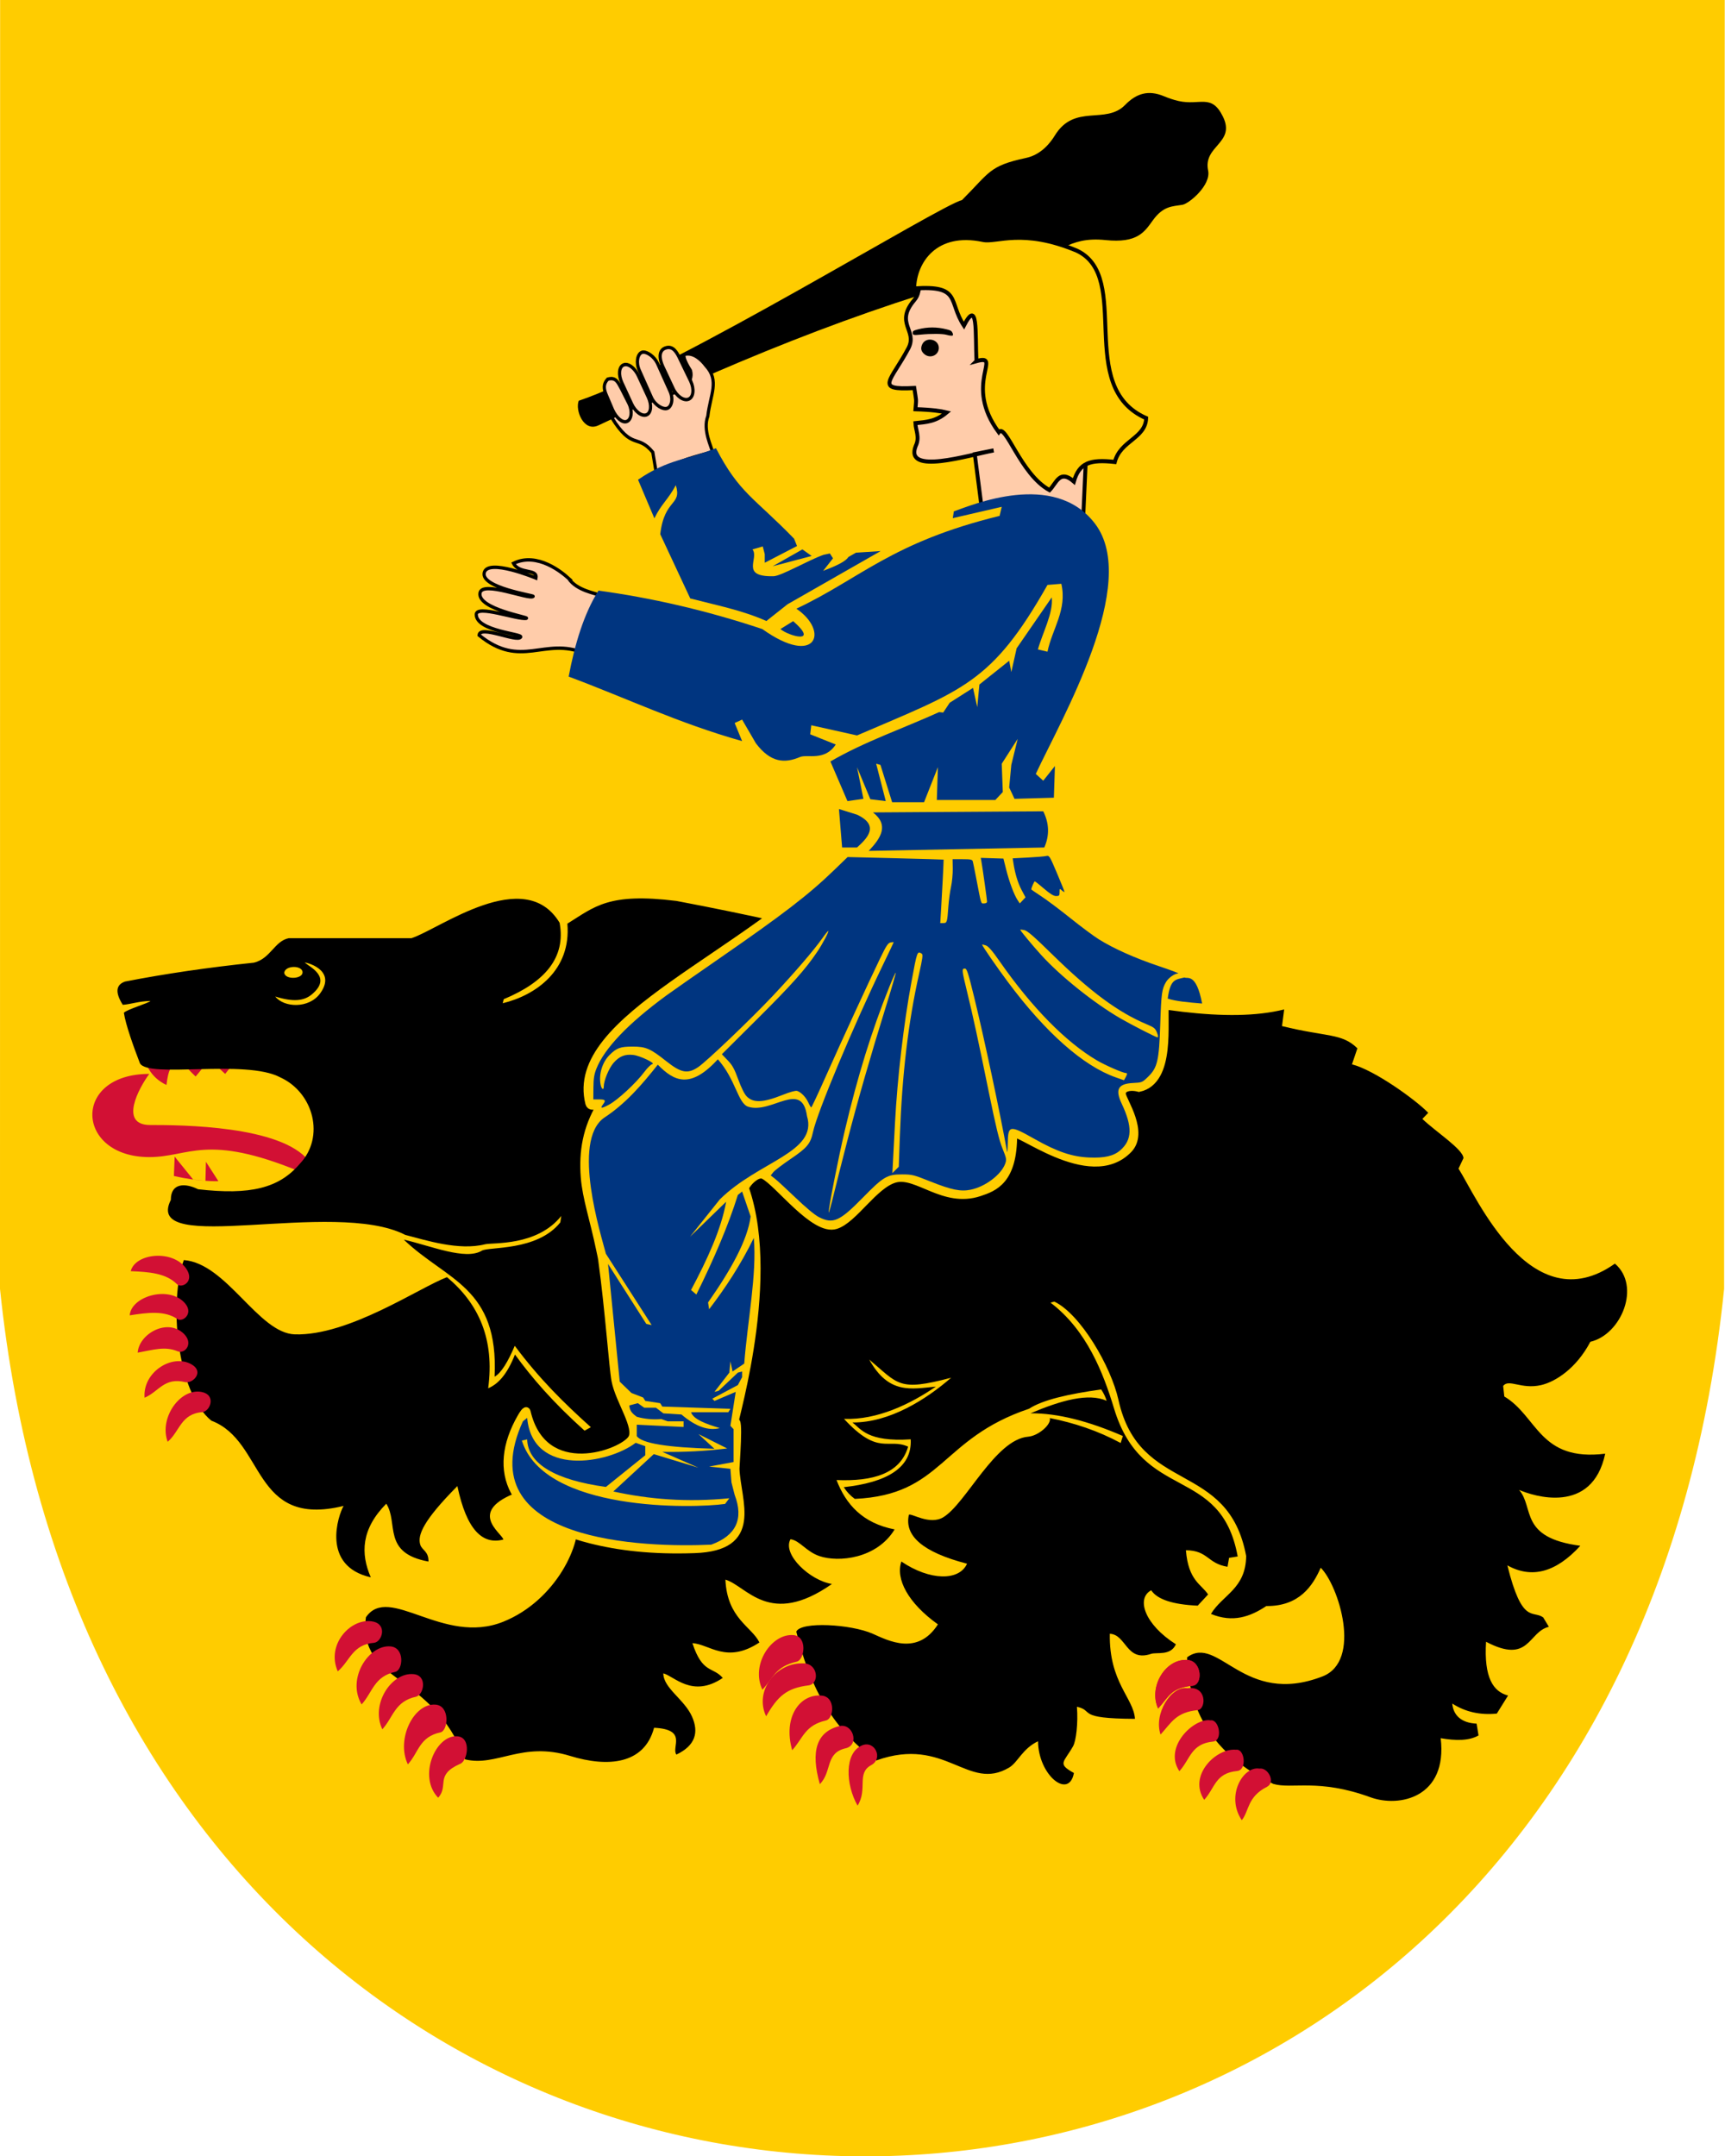<?xml version="1.0" encoding="UTF-8" standalone="no"?>
<!-- Creator: CorelDRAW -->

<svg
   xmlns:dc="http://purl.org/dc/elements/1.1/"
   xmlns:cc="http://creativecommons.org/ns#"
   xmlns:rdf="http://www.w3.org/1999/02/22-rdf-syntax-ns#"
   xmlns:svg="http://www.w3.org/2000/svg"
   xmlns="http://www.w3.org/2000/svg"
   xmlns:sodipodi="http://sodipodi.sourceforge.net/DTD/sodipodi-0.dtd"
   xmlns:inkscape="http://www.inkscape.org/namespaces/inkscape"
   xml:space="preserve"
   width="400"
   height="500"
   shape-rendering="geometricPrecision"
   text-rendering="geometricPrecision"
   image-rendering="optimizeQuality"
   clip-rule="evenodd"
   viewBox="0 0 400 500"
   version="1.0"
   id="svg2"
   inkscape:version="0.48.0 r9654"
   sodipodi:docname="Lapua.vaakuna.svg"
   style="fill-rule:evenodd"><defs
   id="defs295"><linearGradient
   id="linearGradient7034-2"><stop
     style="stop-color:#646464;stop-opacity:0"
     offset="0"
     id="stop7036-9" /><stop
     style="stop-color:#646464;stop-opacity:0.498"
     offset="0.5"
     id="stop7042-1" /><stop
     style="stop-color:#646464;stop-opacity:0"
     offset="1"
     id="stop7038-4" /></linearGradient><linearGradient
   id="linearGradient7026-6"><stop
     style="stop-color:#d4d4d4;stop-opacity:1"
     offset="0"
     id="stop7028-1" /><stop
     style="stop-color:#242424;stop-opacity:0"
     offset="1"
     id="stop7030-5" /></linearGradient><linearGradient
   id="linearGradient8237-2"><stop
     style="stop-color:black;stop-opacity:1"
     offset="0"
     id="stop8239-9" /><stop
     style="stop-color:black;stop-opacity:0"
     offset="1"
     id="stop8241-8" /></linearGradient><style
   type="text/css"
   id="style6-6-88">
   
    .str1 {stroke:#1F1A17;stroke-width:0.216}
    .str0 {stroke:#006EC7;stroke-width:0.216}
    .fil2 {fill:#1F1A17}
    .fil1 {fill:#DEDEDD}
    .fil0 {fill:#006EC7}
   
  </style><style
   id="style6-7"
   type="text/css">
   
    .str1 {stroke:#1F1A17;stroke-width:0.216}
    .str0 {stroke:#006EC7;stroke-width:0.216}
    .fil2 {fill:#1F1A17}
    .fil1 {fill:#DEDEDD}
    .fil0 {fill:#006EC7}
   
  </style><style
   type="text/css"
   id="style6-0-9">
   
    .str1 {stroke:#1F1A17;stroke-width:0.216}
    .str0 {stroke:#006EC7;stroke-width:0.216}
    .fil2 {fill:#1F1A17}
    .fil1 {fill:#DEDEDD}
    .fil0 {fill:#006EC7}
   
  </style><style
   id="style6-6-1-6"
   type="text/css">
   
    .str1 {stroke:#1F1A17;stroke-width:0.216}
    .str0 {stroke:#006EC7;stroke-width:0.216}
    .fil2 {fill:#1F1A17}
    .fil1 {fill:#DEDEDD}
    .fil0 {fill:#006EC7}
   
  </style>
  <style
   type="text/css"
   id="style6-64">
   
    .str1 {stroke:#1F1A17;stroke-width:0.216}
    .str0 {stroke:#006EC7;stroke-width:0.216}
    .fil2 {fill:#1F1A17}
    .fil1 {fill:#DEDEDD}
    .fil0 {fill:#006EC7}
   
  </style>
 
 <style
   id="style6-6-8"
   type="text/css">
   
    .str1 {stroke:#1F1A17;stroke-width:0.216}
    .str0 {stroke:#006EC7;stroke-width:0.216}
    .fil2 {fill:#1F1A17}
    .fil1 {fill:#DEDEDD}
    .fil0 {fill:#006EC7}
   
  </style>
  
 <style
   id="style6-69"
   type="text/css">
   
    .str1 {stroke:#1F1A17;stroke-width:0.216}
    .str0 {stroke:#006EC7;stroke-width:0.216}
    .fil2 {fill:#1F1A17}
    .fil1 {fill:#DEDEDD}
    .fil0 {fill:#006EC7}
   
  </style>
  <style
   type="text/css"
   id="style6-6-1">
   
    .str1 {stroke:#1F1A17;stroke-width:0.216}
    .str0 {stroke:#006EC7;stroke-width:0.216}
    .fil2 {fill:#1F1A17}
    .fil1 {fill:#DEDEDD}
    .fil0 {fill:#006EC7}
   
  </style><style
   id="style6-0"
   type="text/css">
   
    .str1 {stroke:#1F1A17;stroke-width:0.216}
    .str0 {stroke:#006EC7;stroke-width:0.216}
    .fil2 {fill:#1F1A17}
    .fil1 {fill:#DEDEDD}
    .fil0 {fill:#006EC7}
   
  </style><style
   type="text/css"
   id="style6-8">
   
    .str1 {stroke:#1F1A17;stroke-width:0.216}
    .str0 {stroke:#006EC7;stroke-width:0.216}
    .fil2 {fill:#1F1A17}
    .fil1 {fill:#DEDEDD}
    .fil0 {fill:#006EC7}
   
  </style><style
   id="style6-6-3"
   type="text/css">
   
    .str1 {stroke:#1F1A17;stroke-width:0.216}
    .str0 {stroke:#006EC7;stroke-width:0.216}
    .fil2 {fill:#1F1A17}
    .fil1 {fill:#DEDEDD}
    .fil0 {fill:#006EC7}
   
  </style><linearGradient
   id="linearGradient8237"><stop
     id="stop8239"
     offset="0"
     style="stop-color:black;stop-opacity:1" /><stop
     id="stop8241"
     offset="1"
     style="stop-color:black;stop-opacity:0" /></linearGradient><linearGradient
   id="linearGradient7026"><stop
     id="stop7028"
     offset="0"
     style="stop-color:#d4d4d4;stop-opacity:1" /><stop
     id="stop7030"
     offset="1"
     style="stop-color:#242424;stop-opacity:0" /></linearGradient><linearGradient
   id="linearGradient7034"><stop
     id="stop7036"
     offset="0"
     style="stop-color:#646464;stop-opacity:0" /><stop
     id="stop7042"
     offset="0.5"
     style="stop-color:#646464;stop-opacity:0.498" /><stop
     id="stop7038"
     offset="1"
     style="stop-color:#646464;stop-opacity:0" /></linearGradient>
  <style
   type="text/css"
   id="style6-2">
   
    .str1 {stroke:#1F1A17;stroke-width:0.216}
    .str0 {stroke:#006EC7;stroke-width:0.216}
    .fil2 {fill:#1F1A17}
    .fil1 {fill:#DEDEDD}
    .fil0 {fill:#006EC7}
   
  </style>
 
 <style
   id="style6-6-5"
   type="text/css">
   
    .str1 {stroke:#1F1A17;stroke-width:0.216}
    .str0 {stroke:#006EC7;stroke-width:0.216}
    .fil2 {fill:#1F1A17}
    .fil1 {fill:#DEDEDD}
    .fil0 {fill:#006EC7}
   
  </style>
  
  <style
   type="text/css"
   id="style6">
   
    .str1 {stroke:#1F1A17;stroke-width:0.216}
    .str0 {stroke:#006EC7;stroke-width:0.216}
    .fil2 {fill:#1F1A17}
    .fil1 {fill:#DEDEDD}
    .fil0 {fill:#006EC7}
   
  </style>
 
 <style
   id="style6-6"
   type="text/css">
   
    .str1 {stroke:#1F1A17;stroke-width:0.216}
    .str0 {stroke:#006EC7;stroke-width:0.216}
    .fil2 {fill:#1F1A17}
    .fil1 {fill:#DEDEDD}
    .fil0 {fill:#006EC7}
   
  </style>
  <linearGradient
   id="linearGradient7034-8"><stop
     style="stop-color:#646464;stop-opacity:0"
     offset="0"
     id="stop7036-8" /><stop
     style="stop-color:#646464;stop-opacity:0.498"
     offset="0.5"
     id="stop7042-2" /><stop
     style="stop-color:#646464;stop-opacity:0"
     offset="1"
     id="stop7038-4-6" /></linearGradient><linearGradient
   id="linearGradient7026-5"><stop
     style="stop-color:#d4d4d4;stop-opacity:1"
     offset="0"
     id="stop7028-5" /><stop
     style="stop-color:#242424;stop-opacity:0"
     offset="1"
     id="stop7030-1" /></linearGradient><linearGradient
   id="linearGradient8237-7"><stop
     style="stop-color:black;stop-opacity:1"
     offset="0"
     id="stop8239-1" /><stop
     style="stop-color:black;stop-opacity:0"
     offset="1"
     id="stop8241-1" /></linearGradient><style
   type="text/css"
   id="style6-6-52">
   
    .str1 {stroke:#1F1A17;stroke-width:0.216}
    .str0 {stroke:#006EC7;stroke-width:0.216}
    .fil2 {fill:#1F1A17}
    .fil1 {fill:#DEDEDD}
    .fil0 {fill:#006EC7}
   
  </style><style
   id="style6-76"
   type="text/css">
   
    .str1 {stroke:#1F1A17;stroke-width:0.216}
    .str0 {stroke:#006EC7;stroke-width:0.216}
    .fil2 {fill:#1F1A17}
    .fil1 {fill:#DEDEDD}
    .fil0 {fill:#006EC7}
   
  </style><style
   type="text/css"
   id="style6-0-1">
   
    .str1 {stroke:#1F1A17;stroke-width:0.216}
    .str0 {stroke:#006EC7;stroke-width:0.216}
    .fil2 {fill:#1F1A17}
    .fil1 {fill:#DEDEDD}
    .fil0 {fill:#006EC7}
   
  </style><style
   id="style6-6-1-4"
   type="text/css">
   
    .str1 {stroke:#1F1A17;stroke-width:0.216}
    .str0 {stroke:#006EC7;stroke-width:0.216}
    .fil2 {fill:#1F1A17}
    .fil1 {fill:#DEDEDD}
    .fil0 {fill:#006EC7}
   
  </style><style
   type="text/css"
   id="style6-7-4">
   
    .str1 {stroke:#1F1A17;stroke-width:0.216}
    .str0 {stroke:#006EC7;stroke-width:0.216}
    .fil2 {fill:#1F1A17}
    .fil1 {fill:#DEDEDD}
    .fil0 {fill:#006EC7}
   
  </style><style
   id="style6-6-4"
   type="text/css">
   
    .str1 {stroke:#1F1A17;stroke-width:0.216}
    .str0 {stroke:#006EC7;stroke-width:0.216}
    .fil2 {fill:#1F1A17}
    .fil1 {fill:#DEDEDD}
    .fil0 {fill:#006EC7}
   
  </style><style
   id="style6-69-2"
   type="text/css">
   
    .str1 {stroke:#1F1A17;stroke-width:0.216}
    .str0 {stroke:#006EC7;stroke-width:0.216}
    .fil2 {fill:#1F1A17}
    .fil1 {fill:#DEDEDD}
    .fil0 {fill:#006EC7}
   
  </style><style
   type="text/css"
   id="style6-6-1-0">
   
    .str1 {stroke:#1F1A17;stroke-width:0.216}
    .str0 {stroke:#006EC7;stroke-width:0.216}
    .fil2 {fill:#1F1A17}
    .fil1 {fill:#DEDEDD}
    .fil0 {fill:#006EC7}
   
  </style><style
   id="style6-0-9-6"
   type="text/css">
   
    .str1 {stroke:#1F1A17;stroke-width:0.216}
    .str0 {stroke:#006EC7;stroke-width:0.216}
    .fil2 {fill:#1F1A17}
    .fil1 {fill:#DEDEDD}
    .fil0 {fill:#006EC7}
   
  </style><style
   type="text/css"
   id="style6-8-1">
   
    .str1 {stroke:#1F1A17;stroke-width:0.216}
    .str0 {stroke:#006EC7;stroke-width:0.216}
    .fil2 {fill:#1F1A17}
    .fil1 {fill:#DEDEDD}
    .fil0 {fill:#006EC7}
   
  </style><style
   id="style6-6-3-8"
   type="text/css">
   
    .str1 {stroke:#1F1A17;stroke-width:0.216}
    .str0 {stroke:#006EC7;stroke-width:0.216}
    .fil2 {fill:#1F1A17}
    .fil1 {fill:#DEDEDD}
    .fil0 {fill:#006EC7}
   
  </style><linearGradient
   id="linearGradient8237-4"><stop
     id="stop8239-8"
     offset="0"
     style="stop-color:black;stop-opacity:1" /><stop
     id="stop8241-8-8"
     offset="1"
     style="stop-color:black;stop-opacity:0" /></linearGradient><linearGradient
   id="linearGradient7026-2"><stop
     id="stop7028-4"
     offset="0"
     style="stop-color:#d4d4d4;stop-opacity:1" /><stop
     id="stop7030-5-3"
     offset="1"
     style="stop-color:#242424;stop-opacity:0" /></linearGradient><linearGradient
   id="linearGradient7034-5"><stop
     id="stop7036-1"
     offset="0"
     style="stop-color:#646464;stop-opacity:0" /><stop
     id="stop7042-7"
     offset="0.5"
     style="stop-color:#646464;stop-opacity:0.498" /><stop
     id="stop7038-1"
     offset="1"
     style="stop-color:#646464;stop-opacity:0" /></linearGradient><style
   type="text/css"
   id="style6-2-2">
   
    .str1 {stroke:#1F1A17;stroke-width:0.216}
    .str0 {stroke:#006EC7;stroke-width:0.216}
    .fil2 {fill:#1F1A17}
    .fil1 {fill:#DEDEDD}
    .fil0 {fill:#006EC7}
   
  </style><style
   id="style6-6-5-7"
   type="text/css">
   
    .str1 {stroke:#1F1A17;stroke-width:0.216}
    .str0 {stroke:#006EC7;stroke-width:0.216}
    .fil2 {fill:#1F1A17}
    .fil1 {fill:#DEDEDD}
    .fil0 {fill:#006EC7}
   
  </style><style
   type="text/css"
   id="style6-6-1-5">
   
    .str1 {stroke:#1F1A17;stroke-width:0.216}
    .str0 {stroke:#006EC7;stroke-width:0.216}
    .fil2 {fill:#1F1A17}
    .fil1 {fill:#DEDEDD}
    .fil0 {fill:#006EC7}
   
  </style><style
   id="style6-0-2"
   type="text/css">
   
    .str1 {stroke:#1F1A17;stroke-width:0.216}
    .str0 {stroke:#006EC7;stroke-width:0.216}
    .fil2 {fill:#1F1A17}
    .fil1 {fill:#DEDEDD}
    .fil0 {fill:#006EC7}
   
  </style><style
   type="text/css"
   id="style6-4">
   
    .str1 {stroke:#1F1A17;stroke-width:0.216}
    .str0 {stroke:#006EC7;stroke-width:0.216}
    .fil2 {fill:#1F1A17}
    .fil1 {fill:#DEDEDD}
    .fil0 {fill:#006EC7}
   
  </style><style
   id="style6-6-0"
   type="text/css">
   
    .str1 {stroke:#1F1A17;stroke-width:0.216}
    .str0 {stroke:#006EC7;stroke-width:0.216}
    .fil2 {fill:#1F1A17}
    .fil1 {fill:#DEDEDD}
    .fil0 {fill:#006EC7}
   
  </style><linearGradient
   id="linearGradient8237-42"><stop
     id="stop8239-2"
     offset="0"
     style="stop-color:black;stop-opacity:1" /><stop
     id="stop8241-5"
     offset="1"
     style="stop-color:black;stop-opacity:0" /></linearGradient><linearGradient
   id="linearGradient7026-51"><stop
     id="stop7028-7"
     offset="0"
     style="stop-color:#d4d4d4;stop-opacity:1" /><stop
     id="stop7030-3"
     offset="1"
     style="stop-color:#242424;stop-opacity:0" /></linearGradient><linearGradient
   id="linearGradient7034-3"><stop
     id="stop7036-88"
     offset="0"
     style="stop-color:#646464;stop-opacity:0" /><stop
     id="stop7042-0"
     offset="0.5"
     style="stop-color:#646464;stop-opacity:0.498" /><stop
     id="stop7038-8"
     offset="1"
     style="stop-color:#646464;stop-opacity:0" /></linearGradient><style
   type="text/css"
   id="style6-6-1-2">
   
    .str1 {stroke:#1F1A17;stroke-width:0.216}
    .str0 {stroke:#006EC7;stroke-width:0.216}
    .fil2 {fill:#1F1A17}
    .fil1 {fill:#DEDEDD}
    .fil0 {fill:#006EC7}
   
  </style><style
   id="style6-0-5"
   type="text/css">
   
    .str1 {stroke:#1F1A17;stroke-width:0.216}
    .str0 {stroke:#006EC7;stroke-width:0.216}
    .fil2 {fill:#1F1A17}
    .fil1 {fill:#DEDEDD}
    .fil0 {fill:#006EC7}
   
  </style><style
   type="text/css"
   id="style6-73">
   
    .str1 {stroke:#1F1A17;stroke-width:0.216}
    .str0 {stroke:#006EC7;stroke-width:0.216}
    .fil2 {fill:#1F1A17}
    .fil1 {fill:#DEDEDD}
    .fil0 {fill:#006EC7}
   
  </style><style
   id="style6-6-10"
   type="text/css">
   
    .str1 {stroke:#1F1A17;stroke-width:0.216}
    .str0 {stroke:#006EC7;stroke-width:0.216}
    .fil2 {fill:#1F1A17}
    .fil1 {fill:#DEDEDD}
    .fil0 {fill:#006EC7}
   
  </style><linearGradient
   id="linearGradient8237-8"><stop
     id="stop8239-4"
     offset="0"
     style="stop-color:black;stop-opacity:1" /><stop
     id="stop8241-7"
     offset="1"
     style="stop-color:black;stop-opacity:0" /></linearGradient><linearGradient
   id="linearGradient7026-68"><stop
     id="stop7028-6"
     offset="0"
     style="stop-color:#d4d4d4;stop-opacity:1" /><stop
     id="stop7030-30"
     offset="1"
     style="stop-color:#242424;stop-opacity:0" /></linearGradient><linearGradient
   id="linearGradient7034-6"><stop
     id="stop7036-16"
     offset="0"
     style="stop-color:#646464;stop-opacity:0" /><stop
     id="stop7042-3"
     offset="0.5"
     style="stop-color:#646464;stop-opacity:0.498" /><stop
     id="stop7038-9"
     offset="1"
     style="stop-color:#646464;stop-opacity:0" /></linearGradient></defs><sodipodi:namedview
   pagecolor="#ffffff"
   bordercolor="#666666"
   borderopacity="1"
   objecttolerance="10"
   gridtolerance="10"
   guidetolerance="10"
   inkscape:pageopacity="0"
   inkscape:pageshadow="2"
   inkscape:window-width="1366"
   inkscape:window-height="706"
   id="namedview293"
   showgrid="false"
   fit-margin-top="0"
   fit-margin-left="0"
   fit-margin-right="0"
   fit-margin-bottom="0"
   showguides="false"
   inkscape:guide-bbox="true"
   inkscape:zoom="0.57456286"
   inkscape:cx="264.88517"
   inkscape:cy="323.97158"
   inkscape:window-x="-8"
   inkscape:window-y="-8"
   inkscape:window-maximized="1"
   inkscape:current-layer="Layer_x0020_1"><sodipodi:guide
     orientation="0,1"
     position="547.417,-84.78"
     id="guide4251" /><sodipodi:guide
     orientation="0,1"
     position="457.53,281.499"
     id="guide15874" /><sodipodi:guide
     orientation="0,1"
     position="453.891,272.914"
     id="guide15876" /></sodipodi:namedview>
 <g
   id="Layer_x0020_1"
   transform="matrix(0.8,0,0,0.851,-0.117,-0.206)">
  <path
   id="path1937"
   d="m 0.18,0.242 499.893,0 -0.183,351.227 c -34.388,316.737 -465.227,313.701 -499.745,0 L 0.18,0.242 z"
   inkscape:connector-curvature="0"
   style="fill:#ffcc00;stroke:none" />
  
  
  
  
  
  
  
  
  
  
  
  
  
  
  
  
  
  
  
  
  
  
  
  
  
  
  
  
  
  
  
  
  
  
  
  
  
  
  
  
  
  
  
  
  
  
  
  
  
  
  
  
  
  
  
  
  
  
  
  
  
  
  
  
  
  
  
  
  
  
  
  
  
  
  
  
  
  
  
  
  
  
  
  
  
  
  
  
  
  
  
  
  
  
  
  
  
  
  
  
  
  
  
  
  
  
  
  
  
  
  
  
  
  
  
  
  
  
  
  
  
  
  
  
  
  
  
  
  
  
  
  
  
  
  
  
  
  
  
  
  
  
  
 <g
   id="g9156"
   transform="matrix(1.157,0,0,1.088,-636.477,-530.645)"
   style="fill:#000000"><g
     transform="translate(-0.045,-60.062)"
     id="layer1"
     style="fill:#000000" /><g
     transform="translate(-0.045,-60.062)"
     id="layer2"
     style="fill:#000000"><g
       transform="translate(894.032,9.833)"
       id="Layer_x0020_1-88"
       style="fill:#000000"><g
         id="Layer_x0020_1-0"
         transform="translate(-1343.854,-6.647)"
         style="fill:#000000"><sodipodi:namedview
           inkscape:window-height="671"
           inkscape:window-width="640"
           inkscape:pageshadow="2"
           inkscape:pageopacity="0.0"
           guidetolerance="10.0"
           gridtolerance="10.0"
           objecttolerance="10.0"
           borderopacity="1.0"
           bordercolor="#666666"
           pagecolor="#ffffff"
           id="base"
           showgrid="false"
           inkscape:zoom="0.26559621"
           inkscape:cx="250"
           inkscape:cy="306.16883"
           inkscape:window-x="96"
           inkscape:window-y="8"
           inkscape:current-layer="svg2" /><g
           id="g3189"
           transform="translate(539.564,-0.857)"
           style="fill:#000000"><g
             id="g5738"
             style="fill:#000000" /><g
             id="g4651"
             style="fill:#000000"><g
               transform="translate(-539.564,0.857)"
               id="Layer_x0020_1-7"
               style="fill:#000000"><sodipodi:namedview
                 inkscape:current-layer="svg2"
                 inkscape:window-y="8"
                 inkscape:window-x="96"
                 inkscape:cy="306.16883"
                 inkscape:cx="250"
                 inkscape:zoom="0.26559621"
                 showgrid="false"
                 id="base-0"
                 pagecolor="#ffffff"
                 bordercolor="#666666"
                 borderopacity="1.0"
                 objecttolerance="10.0"
                 gridtolerance="10.0"
                 guidetolerance="10.0"
                 inkscape:pageopacity="0.0"
                 inkscape:pageshadow="2"
                 inkscape:window-width="640"
                 inkscape:window-height="671" /><g
                 transform="translate(539.564,-0.857)"
                 id="g3189-2"
                 style="fill:#000000"><g
                   id="g5738-5"
                   style="fill:#000000" /><g
                   id="g4651-86"
                   style="fill:#000000"><g
                     style="fill:#000000;stroke:none"
                     id="Layer_x0020_1-8-2"
                     transform="matrix(0.801,0,0,0.815,342.121,57.317)"><sodipodi:namedview
                       inkscape:window-height="671"
                       inkscape:window-width="640"
                       inkscape:pageshadow="2"
                       inkscape:pageopacity="0.0"
                       guidetolerance="10.0"
                       gridtolerance="10.0"
                       objecttolerance="10.0"
                       borderopacity="1.0"
                       bordercolor="#666666"
                       pagecolor="#ffffff"
                       id="base-3"
                       showgrid="false"
                       inkscape:zoom="0.26559621"
                       inkscape:cx="250"
                       inkscape:cy="306.16883"
                       inkscape:window-x="96"
                       inkscape:window-y="8"
                       inkscape:current-layer="svg2" /><g
                       id="g5955-2"
                       transform="matrix(-0.53,0,0,0.53,-253.092,474.434)"
                       style="fill:#000000;fill-rule:evenodd;stroke:none"><path
                         style="fill:#000000;stroke:none"
                         inkscape:connector-curvature="0"
                         d="m -1098.006,467.821 c -57.159,-18.783 -214.322,-113.998 -226.109,-116.323 -16.525,-16.197 -15.935,-19.869 -37.819,-24.466 -9.142,-1.921 -14.538,-9.045 -17.012,-13.012 -11.653,-18.683 -29.973,-6.099 -41.511,-17.749 -6.623,-6.687 -13.658,-8.776 -22.766,-5.078 -2.574,1.044 -5.508,2.107 -8.779,2.828 -12.601,2.777 -19.38,-4.478 -26.128,8.995 -7.756,15.487 11.807,16.798 8.72,31.312 -1.81,8.512 11.209,19.192 15.167,19.869 5.795,0.992 11.208,0.488 17.47,9.032 4.999,6.821 9.134,13.326 27.901,11.424 22.782,-2.309 27.627,9.035 46.292,13.859 87.266,22.555 158.283,49.754 252.948,93.577 8.826,4.123 13.854,-8.966 11.627,-14.269 z"
                         class="fil1"
                         id="path6476_1-1-9" /></g></g></g></g></g></g></g></g></g><g
       id="g10470-8-77-8-4-5"
       transform="matrix(-0.501,0.047,0.049,0.481,615.83,-141.222)"
       style="fill:#000000;fill-rule:evenodd"><g
         id="g10440-3-6-8-1-9"
         style="fill:#000000"><g
           style="fill:#000000;stroke-width:1.947;stroke-miterlimit:4;stroke-dasharray:none"
           id="g9143-9-9-1-1-4-4-3-5"
           transform="matrix(-1.139,0,0,1.139,835.682,405.69)"
           stroke-miterlimit="4"><g
             id="g10480-0-5-7-9-8"
             transform="translate(-5.269,0)"
             style="fill:#000000"><g
               style="fill:#000000;stroke-width:1.947;stroke-miterlimit:4;stroke-dasharray:none"
               id="g9106-5-2-3-58-4-7-7-9"
               transform="translate(60.695,29.347)"
               stroke-miterlimit="4" /></g></g></g></g></g></g><g
   id="g8933"
   transform="matrix(0.926,0,0,0.926,-324.576,170.244)"><g
     id="g8927"
     transform="translate(0,-164.54)"><path
       style="fill:#ffccaa;stroke:#000000;stroke-width:1.212px;stroke-linecap:butt;stroke-linejoin:miter;stroke-opacity:1"
       d="m 638.643,64.917 c 13.618,-2.851 10.419,4.973 13.868,8.145 5.951,-7.397 5.057,6.048 5.403,12.022 8.17,-0.193 -2.983,11.945 6.016,21.145 0.831,-4.432 9.635,12.664 14.386,16.864 2.584,-2.543 4.216,-4.745 7.581,-3.253 0.513,-1.541 2.672,-4.631 4.623,-2.874 l -0.79,16.421 c -10.512,-6.396 -22.173,-6.375 -31.874,-3.72 l -2.059,-15.046 5.907,-1.115 c -7.891,1.385 -28.052,7.38 -24.386,-1.331 1.307,-2.536 -0.007,-4.551 -0.114,-6.686 3.474,-0.349 6.346,-0.449 9.775,-3.146 -1.768,-0.412 -4.711,-0.823 -9.755,-0.957 0.305,-3.362 0.276,-2.214 -0.36,-6.243 -12.595,0.644 -7.381,-1.863 -1.791,-11.776 2.795,-5.233 -4.367,-7.258 1.741,-14.052 1.386,-1.541 1.22,-2.59 1.83,-4.398 z"
       id="path9229"
       inkscape:connector-curvature="0"
       sodipodi:nodetypes="cccccccccccccccccscc" /><path
       style="color:#000000;fill:#000000;fill-opacity:1;fill-rule:nonzero;stroke:none;stroke-width:1;marker:none;visibility:visible;display:inline;overflow:visible;enable-background:accumulate"
       d="m 640.023,85.183 c -1.014,-0.802 -1.238,-1.651 -0.735,-2.783 1.096,-2.468 5.245,-1.721 5.245,0.944 0,2.168 -2.703,3.269 -4.51,1.839 z"
       id="path8900"
       inkscape:connector-curvature="0" /><path
       style="color:#000000;fill:#000000;fill-opacity:1;fill-rule:nonzero;stroke:none;stroke-width:1;marker:none;visibility:visible;display:inline;overflow:visible;enable-background:accumulate"
       d="m 648.98,79.416 c 0,-0.181 -0.139,-0.528 -0.309,-0.772 -0.256,-0.367 -0.543,-0.499 -1.666,-0.768 -3.041,-0.728 -5.989,-0.731 -8.938,-0.009 -1.453,0.356 -1.703,0.505 -1.703,1.015 0,0.7 0.278,0.759 2.575,0.542 3.122,-0.295 6.816,-0.268 7.986,0.058 0.52,0.145 1.195,0.263 1.5,0.263 0.461,0 0.555,-0.056 0.555,-0.329 z"
       id="path8902"
       inkscape:connector-curvature="0" /><path
       id="path4161-41-9"
       style="fill:#ffccaa;fill-opacity:1;fill-rule:evenodd;stroke:#000000;stroke-width:1;stroke-opacity:1"
       d="m 528.632,151.152 c 2.589,3.679 8.619,4.359 9.875,5.027 -1.731,4.988 -3.721,8.489 -4.826,17.05 -12.607,-5.002 -19.886,4.799 -33.05,-5.351 0.293,-3.09 11.855,2.189 13.024,0.554 0.686,-0.961 -13.814,-1.714 -13.902,-6.605 -0.055,-3.039 12.99,1.559 15.656,1.089 1.358,-0.239 -15.276,-2.664 -14.487,-7.429 0.629,-3.797 15.416,2.074 16.637,0.974 0.293,-0.264 -16.38,-2.535 -15.316,-6.948 1.056,-4.382 16.193,1.556 16.193,1.556 0.577,-2.828 -5.163,-1.028 -7.027,-4.324 7.497,-3.459 15.399,2.839 17.224,4.407 z"
       inkscape:connector-curvature="0"
       sodipodi:nodetypes="ccccssssssccc" /></g></g><path
   d="m 283.179,98.65 c 7.754,-2.012 -3.923,6.202 6.457,19.378 2.02,-2.594 6.273,11.47 14.72,15.784 2.061,-2.009 2.942,-5.723 7.065,-2.34 1.544,-5.098 4.667,-6.083 11.861,-5.338 1.638,-5.867 8.831,-6.386 9.095,-11.935 -20.732,-8.539 -3.939,-38.399 -20.052,-45.623 -15.823,-6.256 -23.312,-2.164 -27.244,-2.947 -13.613,-2.709 -19.779,5.712 -19.963,13.23 13.752,-0.913 9.795,3.493 14.429,10.114 4.103,-7.472 3.255,1.856 3.633,9.677 z"
   id="path273"
   inkscape:connector-curvature="0"
   style="fill:#ffcc00;fill-opacity:1;stroke:#000000;stroke-width:1.122;stroke-miterlimit:4;stroke-opacity:1;stroke-dasharray:none"
   sodipodi:nodetypes="ccccccccccc" /><path
   style="fill:#ffccaa;fill-opacity:1;fill-rule:evenodd;stroke:#000000;stroke-width:0.926;stroke-opacity:1"
   d="m 190.37,129.147 -1.004,-5.656 c -4.445,-5.096 -5.99,-0.446 -11.92,-9.485 9.029,-5.106 24.719,-5.995 22.848,-12.747 -1.937,-2.892 -2.354,-4.456 -1.443,-4.517 2.328,-0.409 4.521,1.415 5.922,3.172 3.992,4.097 1.237,7.918 0.538,13.742 -1.546,3.818 1.165,8.452 1.308,9.701 -4.925,1.468 -8.802,1.95 -16.249,5.789 z"
   id="path9275"
   inkscape:connector-curvature="0"
   sodipodi:nodetypes="ccccccccc" /><path
   style="fill:#ffccaa;fill-opacity:1;fill-rule:evenodd;stroke:#000000;stroke-width:0.926;stroke-opacity:1"
   d="m 193.022,95.084 c -1.553,0.501 -2.129,2.198 -0.733,5.11 l 2.947,5.904 c 1.062,2.163 3.1,3.463 4.51,2.922 1.41,-0.541 1.667,-2.736 0.605,-4.899 l -3.085,-5.998 c -0.929,-1.892 -2.078,-3.779 -4.245,-3.039 z"
   id="path9273"
   inkscape:connector-curvature="0" /><path
   style="fill:#ffccaa;fill-opacity:1;fill-rule:evenodd;stroke:#000000;stroke-width:0.926;stroke-opacity:1"
   d="m 186.597,96.185 c -0.166,0.002 -0.304,0.055 -0.453,0.112 -1.192,0.457 -1.735,2.741 -0.674,4.903 l 3.509,7.389 c 1.062,2.162 3.432,3.373 4.625,2.916 1.193,-0.457 1.788,-2.539 0.726,-4.702 l -3.603,-7.523 c -0.929,-1.892 -2.967,-3.108 -4.13,-3.095 z"
   id="path9271"
   inkscape:connector-curvature="0" /><path
   style="fill:#ffccaa;fill-opacity:1;fill-rule:evenodd;stroke:#000000;stroke-width:0.926;stroke-opacity:1"
   d="m 181.431,99.58 c -0.183,0.008 -0.378,0.053 -0.544,0.117 -1.334,0.512 -1.554,2.687 -0.493,4.849 l 2.83,5.763 c 1.062,2.163 2.996,3.487 4.33,2.976 1.334,-0.512 1.557,-2.665 0.495,-4.828 l -2.829,-5.742 c -0.929,-1.892 -2.508,-3.193 -3.788,-3.136 z"
   id="path9269"
   inkscape:connector-curvature="0" /><path
   style="fill:#ffccaa;fill-opacity:1;fill-rule:evenodd;stroke:#000000;stroke-width:0.926;stroke-opacity:1"
   d="m 177.191,103.42 c -0.267,0.011 -0.582,0.066 -0.909,0.16 -1.259,1.315 -1.247,2.538 -0.255,4.62 l 1.688,3.731 c 1.061,2.161 2.837,3.658 4.134,3.16 1.298,-0.498 1.696,-2.651 0.633,-4.814 l -2.141,-3.986 c -0.775,-1.167 -1.283,-2.948 -3.15,-2.87 z"
   id="path4161-41"
   inkscape:connector-curvature="0" /><g
   id="g13986"
   transform="matrix(1.157,0,0,1.088,-1533.014,-335.943)"><g
     id="g40"
     style="fill-rule:evenodd"
     transform="matrix(0.105,0,0,0.101,-119.225,-258.44)"><g
       id="g144"><g
         transform="matrix(1,0,0,0.937,5135.619,624.071)"
         id="g7166" /><g
         transform="translate(-3811.939,-2.1490245e-4)"
         id="g7122"><g
           id="g7098"><path
             id="path7080-1"
             style="fill:#d21034;fill-opacity:1;fill-rule:evenodd"
             d="m 18057.741,8546.487 c 19.516,1.465 30.935,0.925 30.935,0.925 l -29.746,-48.107 -1.189,47.182 z m -73.473,-60.134 -1.785,48.107 c 31.113,7.572 56.864,10.646 75.258,12.027 l -29.449,-3.392 c -44.536,-57.056 -44.024,-56.742 -44.024,-56.742 z m -60.457,-204.977 c -185.966,0 -176.292,206.305 0,206.305 95.673,0 134.965,-60.233 359.628,36.08 10.162,-7.766 17.356,-13.321 20.822,-26.829 -66.649,-87.362 -303.127,-88.813 -378.368,-88.813 -75.24,0 -26.809,-92.014 -2.082,-126.744 z m 141.164,-46.56 c 13.298,24.052 24.913,31.572 39.859,46.565 11.378,-15.229 20.537,-23.932 22.309,-48.415 -22.648,1.112 -42.894,1.571 -62.168,1.85 z m -2.38,0 c 0.805,-0.01 1.568,0.01 2.38,0 -0.587,-1.061 -1.192,-1.956 -1.785,-3.084 -0.123,1.14 -0.449,2.009 -0.595,3.084 z m -151.407,-6.168 c 0.138,24.755 14.749,61.355 53.543,80.178 5.061,-40.731 8.39,-37.883 27.069,-74.319 8.882,16.491 17.661,28.569 42.536,53.349 15.706,-19.956 24.913,-28.45 28.259,-53.041 -97.663,1.277 -151.407,-6.168 -151.407,-6.168 z"
             inkscape:connector-curvature="0" /></g></g></g></g><g
     id="g1910"
     transform="translate(0.469,160)" /><g
     transform="matrix(3.623,0,0,4.097,215.016,168.872)"
     id="g7303" /></g><path
   d="m 79.931,271.812 c 5.199,1.52 8.288,1.209 10.546,-0.541 6.066,-4.704 -0.479,-7.464 -1.976,-8.688 -0.333,-0.272 9.582,1.734 4.431,8.387 -3.265,4.218 -10.495,3.878 -13.001,0.843 z m 39.494,-15.901 c 8.1,-2.47 32.771,-20.019 42.927,-4.195 1.881,9.561 -4.374,16.194 -16.195,20.822 l -0.289,1.107 c 9.603,-2.193 19.89,-9.012 18.734,-21.69 7.906,-4.602 11.86,-8.506 31.615,-6.19 83.155,14.731 143.824,37.133 176.151,29.566 l -0.623,4.536 c 13.04,3.043 17.3,1.861 21.848,6.061 l -1.571,4.365 c 6.582,1.577 18.611,9.785 22.11,13.212 l -1.708,1.658 c 3.763,3.425 11.849,8.297 11.913,10.694 l -1.432,2.855 c 5.038,7.396 20.97,42.13 45.329,25.888 7.606,6.096 1.893,19.345 -7.119,21.299 -4.021,7.217 -10.071,10.892 -14.275,11.803 -5.761,1.248 -9.321,-1.791 -10.997,0.226 l 0.332,2.88 c 9.68,5.402 10.111,17.792 29.246,15.589 -3.797,16.855 -20.955,11.511 -24.957,9.867 4.476,4.869 -0.092,13.028 17.745,15.225 -7.05,7.26 -14.099,9.04 -21.148,5.339 4.284,16.238 7.335,12.127 10.386,14.183 l 1.646,2.563 c -6.069,1.359 -5.561,10.323 -18.208,4.077 -0.649,9.818 2.095,13.605 6.382,14.652 l -3.266,4.923 c -4.851,0.456 -9.154,-0.458 -12.909,-2.741 0.288,3.202 2.643,5.3 7.055,5.48 l 0.558,3.213 c -2.73,1.484 -6.591,1.461 -10.966,0.752 2.014,16.128 -11.935,18.989 -20.374,16.094 -15.128,-5.189 -22.767,-2.136 -28.157,-3.643 -17.935,-8.198 -24.594,-20.258 -24.986,-34.484 9.153,-6.353 16.341,13.512 39.229,5.207 11.608,-4.212 4.677,-24.839 -0.49,-29.632 -2.276,4.868 -6.139,10.52 -15.761,10.441 -4.68,2.923 -9.736,4.614 -16.056,2.149 3.402,-5.262 10.094,-6.824 10.208,-15.785 -5.241,-26.305 -30.922,-16.602 -37.012,-42.518 -2.155,-9.171 -11.041,-23.44 -18.596,-26.813 l -1.101,0.29 c 10.549,7.519 15.329,19.256 18.416,28.853 8.268,25.707 30.94,15.219 35.837,40.313 l -2.499,0.382 -0.448,2.429 c -5.87,-0.885 -5.574,-4.441 -12.06,-4.503 0.704,8.332 4.491,9.264 6.428,12.047 l -3.01,3.052 c -7.234,-0.301 -11.727,-1.699 -13.478,-4.193 -4.45,2.235 -1.894,9.335 7.155,14.722 -1.534,3.223 -5.58,2.097 -7.185,2.609 -7.248,2.311 -7.144,-5.279 -11.969,-5.476 -0.243,13.278 6.915,17.511 7.289,23.184 -17.323,-0.071 -11.625,-2.198 -16.821,-3.297 0.38,4.579 -0.264,9.337 -1.109,10.746 -2.701,4.501 -4.698,4.727 0.237,7.311 -1.445,7.323 -10.323,0.601 -10.397,-8.656 -4.521,2.012 -5.859,5.754 -8.344,7.154 -11.978,6.744 -18.422,-8.688 -38.499,-1.929 -13.448,-8.847 -19.649,-21.317 -23.228,-35.098 1.322,-2.813 15.793,-2.059 22.16,0.585 4.501,1.87 12.992,6.083 18.889,-2.56 -8.72,-5.864 -12.304,-12.395 -10.597,-17.127 8.297,5.283 16.8,5.326 19.036,0.593 -13.035,-3.175 -18.204,-7.697 -16.856,-13.336 0.703,-0.503 6.022,2.905 9.947,0.691 6.615,-3.731 15.056,-21.239 24.649,-21.97 2.942,-0.224 6.774,-3.359 6.252,-5.072 7.041,1.304 13.916,3.442 20.548,6.8 l 0.626,-1.915 c -9.914,-4.053 -18.896,-6.243 -26.754,-6.186 8.963,-3.565 16.787,-5.6 22.05,-3.407 -0.321,-1.031 -0.847,-2.062 -1.578,-3.092 -9.308,1.213 -16.947,2.812 -20.911,5.258 -25.927,8.188 -24.886,23.465 -50.504,24.565 -1.271,-0.858 -2.337,-1.922 -3.197,-3.19 12.284,-1.265 19.855,-5.201 19.401,-13.04 -12.601,0.768 -14.462,-2.894 -16.893,-4.591 10.83,0.072 21.471,-6.36 28.615,-12.2 -15.376,3.836 -15.25,1.739 -23.755,-4.958 5.681,9.601 12.202,8.011 19.325,7.381 -7.346,4.74 -16.95,9.134 -26.626,8.796 10.049,10.213 12.667,5.102 18.58,7.562 -2.266,7.395 -10.265,9.516 -20.748,9.104 2.735,6.645 7.525,11.748 16.836,13.46 -5.138,7.955 -16.213,9.062 -21.82,7.255 -3.847,-1.24 -5.641,-4.235 -8.356,-4.587 -2.469,4.142 5.696,11.289 12.014,12.195 -18.153,11.932 -24.594,0.596 -30.881,-1.186 0.512,10.641 7.65,12.806 9.857,17.129 -9.556,5.918 -14.489,0.434 -19.422,0.189 2.934,8.397 5.867,6.315 8.801,9.473 -8.827,5.595 -14.11,-0.522 -17.235,-1.245 0.019,4.034 6.114,7.094 8.317,11.773 2.02,4.29 1.011,7.886 -4.525,10.364 -1.542,-1.974 3.389,-6.875 -6.474,-7.308 -2.813,10.012 -13.442,10.82 -24.3,7.68 -14.056,-4.064 -21.261,3.03 -30.5,0.928 -9.42,-23.845 -31.014,-20.415 -28.723,-38.712 6.686,-9.218 22.335,7.8 39.79,1.215 15.326,-5.782 23.148,-21.523 21.396,-28.744 -1.925,-7.931 -14.526,-7.475 -16.857,-6.678 -15.345,5.243 -5.054,11.128 -4.47,13.01 -5.99,1.503 -10.644,-2.503 -13.346,-14.56 -9.901,9.388 -11.611,13.388 -10.761,15.966 0.51,1.547 2.479,1.794 2.375,4.596 -13.526,-2.326 -8.611,-10.509 -12.222,-15.763 -7.277,6.919 -7.489,13.556 -4.49,20.065 -14.494,-3.097 -9.417,-16.981 -7.885,-19.461 -26.645,6.125 -22.624,-17.644 -38.327,-23.231 -10.271,-7.907 -12.249,-32.875 -7.979,-43.767 12.425,0.893 21.603,19.957 32.192,20.248 15.626,0.429 36.019,-12.706 44.089,-15.592 9.178,7.205 13.848,16.913 11.932,30.283 2.771,-1.09 5.414,-3.592 7.775,-9.203 4.78,6.213 10.867,12.901 20.169,20.759 l 1.823,-0.948 c -7.661,-6.471 -14.86,-13.095 -22.059,-22.185 -1.948,4.31 -3.895,7.401 -5.842,8.424 1.244,-24.471 -13.846,-26.135 -26.316,-37.353 7.759,1.665 17.892,5.712 22.614,3.012 2,-1.143 16.038,0.192 22.747,-7.709 l 0.283,-1.76 c -7.075,8.334 -19.852,7.191 -22.111,7.725 -7.616,1.798 -17.116,-1.11 -23.112,-2.561 -20.643,-9.983 -76.298,5.997 -67.947,-9.539 -0.027,-4.713 4.263,-4.606 7.891,-2.902 15.09,1.639 23.475,-0.264 29.504,-6.954 7.346,-7.268 4.007,-19.355 -5.646,-23.517 -10.059,-5.098 -38.559,0.392 -40.732,-3.915 -1.787,-4.347 -4.134,-10.506 -4.629,-13.703 0.873,-0.919 7.139,-2.608 7.703,-3.219 -3.29,0.044 -5.501,0.858 -8.02,1.056 -2.249,-3.349 -2.031,-5.465 0.656,-6.346 l 5.37e-4,-2e-5 c 11.63,-2.127 24.082,-3.842 37.357,-5.146 4.86,-1.132 5.923,-5.864 10.09,-6.671 m 4.003,9.339 c 0.052,-2.027 -5.136,-2.006 -5.308,0.118 0.284,1.918 5.261,1.702 5.308,-0.118 z"
   id="path9"
   inkscape:connector-curvature="0"
   style="fill:#000000;stroke:none"
   sodipodi:nodetypes="csssccccccccccccccccccccccccccccccccccccsccccsccsccccccccccccccccccsccccccccccccccccccccccccscccccccscccccscccccccccccsccccccccccccccccccccccccsscs" /><g
   id="g14252"
   transform="matrix(0.926,0,0,0.926,485.642,17.864)"
   style="fill:#d21034;fill-opacity:1"><path
     style="fill:#d21034;fill-opacity:1;stroke:none"
     inkscape:connector-curvature="0"
     id="path11"
     d="m -483.378,355.066 c 1.441,-5.298 13.063,-6.419 17.305,-0.832 2.945,3.879 -1.366,6.033 -2.829,4.659 -3.488,-3.277 -8.819,-3.605 -14.476,-3.827 z" /><path
     style="fill:#d21034;fill-opacity:1;stroke:none"
     inkscape:connector-curvature="0"
     id="path13"
     d="m -483.693,368.069 c 0.439,-5.473 11.654,-8.72 16.854,-4.012 3.611,3.269 -0.229,6.182 -1.92,5.101 -4.033,-2.576 -9.333,-1.915 -14.934,-1.089 z" /><path
     style="fill:#d21034;fill-opacity:1;stroke:none"
     inkscape:connector-curvature="0"
     id="path15"
     d="m -481.197,379.051 c 0.381,-5.473 9.136,-10.217 14.323,-5.676 3.37,2.95 0.466,6.181 -1.836,5.267 -3.934,-1.561 -7.617,-0.418 -12.487,0.409 z" /><path
     style="fill:#d21034;fill-opacity:1;stroke:none"
     inkscape:connector-curvature="0"
     id="path17"
     d="m -479.043,392.313 c -0.636,-7.591 8.727,-13.104 14.767,-9.784 3.923,2.157 0.451,5.604 -1.994,5.205 -6.673,-1.512 -8.194,2.725 -12.774,4.579 z" /><path
     style="fill:#d21034;fill-opacity:1;stroke:none"
     inkscape:connector-curvature="0"
     id="path19"
     d="m -471.812,405.283 c -2.802,-7.083 4.071,-16.065 10.812,-14.631 4.378,0.932 2.549,5.567 0.094,5.892 -6.825,0.48 -7.057,5.642 -10.906,8.739 z" /><path
     style="fill:#d21034;fill-opacity:1;stroke:none"
     inkscape:connector-curvature="0"
     id="path21"
     d="m -418.566,472.839 c -3.8,-8.082 4.404,-16.065 11.145,-14.631 4.378,0.931 2.716,5.9 0.261,6.225 -6.825,0.48 -7.556,5.308 -11.405,8.406 z" /><path
     style="fill:#d21034;fill-opacity:1;stroke:none"
     inkscape:connector-curvature="0"
     id="path23"
     d="m -411.103,482.571 c -4.779,-7.544 2.2,-17.654 9.066,-17.072 4.459,0.378 3.93,6.847 1.534,7.475 -6.712,1.328 -7.167,6.043 -10.6,9.596 z" /><path
     style="fill:#d21034;fill-opacity:1;stroke:none"
     inkscape:connector-curvature="0"
     id="path25"
     d="m -404.614,489.892 c -3.78,-7.378 2.866,-16.822 9.732,-16.239 4.459,0.378 3.264,6.014 0.868,6.643 -6.712,1.328 -7.167,6.043 -10.6,9.596 z" /><path
     style="fill:#d21034;fill-opacity:1;stroke:none"
     inkscape:connector-curvature="0"
     id="path27"
     d="m -387.142,510.026 c -6.442,-6.213 -0.795,-18.652 6.071,-18.07 4.459,0.378 3.098,7.512 0.702,8.141 -7.877,3.324 -3.341,6.377 -6.773,9.929 z" /><path
     style="fill:#d21034;fill-opacity:1;stroke:none"
     inkscape:connector-curvature="0"
     id="path29"
     d="m -396.627,500.209 c -3.78,-7.378 1.867,-18.153 8.734,-17.571 4.459,0.378 3.929,7.512 1.534,8.141 -6.712,1.328 -6.835,5.877 -10.267,9.43 z" /><path
     style="fill:#d21034;fill-opacity:1;stroke:none"
     inkscape:connector-curvature="0"
     id="path31"
     d="m -285.642,478.245 c -3.78,-7.378 2.866,-16.655 9.732,-16.073 4.459,0.378 3.465,7.285 1.034,7.807 -6.678,1.435 -7.334,4.712 -10.767,8.265 z" /><path
     style="fill:#d21034;fill-opacity:1;stroke:none"
     inkscape:connector-curvature="0"
     id="path33"
     d="m -284.477,486.065 c -3.78,-7.378 3.017,-15.992 11.895,-15.574 4.447,0.209 4.82,6.074 1.367,6.476 -6.886,0.802 -9.663,3.214 -13.262,9.097 z" /><path
     style="fill:#d21034;fill-opacity:1;stroke:none"
     inkscape:connector-curvature="0"
     id="path35"
     d="m -276.324,496.049 c -2.948,-9.708 2.367,-16.655 9.233,-16.073 4.459,0.378 3.798,6.786 1.367,7.308 -6.678,1.435 -7.167,5.212 -10.6,8.764 z" /><path
     style="fill:#d21034;fill-opacity:1;stroke:none"
     inkscape:connector-curvature="0"
     id="path37"
     d="m -267.671,506.033 c -2.948,-9.708 -1.007,-15.387 6.072,-17.071 4.195,-0.998 6.425,5.348 2.199,6.476 -6.712,1.328 -4.339,6.875 -8.271,10.595 z" /><path
     style="fill:#d21034;fill-opacity:1;stroke:none"
     inkscape:connector-curvature="0"
     id="path39"
     d="m -255.858,512.355 c -3.78,-6.213 -4.167,-15.553 1.413,-17.737 3.972,-1.554 6.712,3.857 2.864,5.811 -4.711,2.392 -1.011,7.042 -4.277,11.926 z" /><path
     style="fill:#d21034;fill-opacity:1;stroke:none"
     inkscape:connector-curvature="0"
     id="path41"
     d="m -161.786,483.794 c -3.114,-6.49 2.422,-14.879 9.288,-14.297 4.459,0.378 4.797,7.285 1.479,7.586 -6.89,0.624 -7.334,3.159 -10.767,6.712 z" /><path
     style="fill:#d21034;fill-opacity:1;stroke:none"
     inkscape:connector-curvature="0"
     id="path45"
     d="m -161.786,483.794 c -3.114,-6.49 2.422,-14.879 9.288,-14.297 4.459,0.378 4.797,7.285 1.479,7.586 -6.89,0.624 -7.334,3.159 -10.767,6.712 z" /><path
     style="fill:#d21034;fill-opacity:1;stroke:none"
     inkscape:connector-curvature="0"
     id="path47"
     d="m -155.127,502.216 c -5.112,-7.156 4.642,-15.767 9.732,-14.963 2.718,-0.416 3.983,5.966 0.813,6.253 -6.89,0.624 -7.112,5.157 -10.544,8.709 z" /><path
     style="fill:#d21034;fill-opacity:1;stroke:none"
     inkscape:connector-curvature="0"
     id="path49"
     d="m -147.358,510.65 c -5.112,-7.156 3.754,-15.323 9.954,-14.741 2.718,-0.416 3.539,5.966 0.369,6.254 -6.89,0.624 -6.89,4.935 -10.322,8.488 z" /><path
     style="fill:#d21034;fill-opacity:1;stroke:none"
     inkscape:connector-curvature="0"
     id="path51"
     d="m -135.595,516.643 c -5.112,-7.156 0.425,-15.989 5.515,-15.185 2.718,-0.416 5.161,4.044 2.366,5.366 -6.201,2.933 -5.558,7.154 -7.881,9.819 z" /><path
     style="fill:#d21034;fill-opacity:1;stroke:none"
     inkscape:connector-curvature="0"
     id="path43"
     d="m -161.017,491.438 c -2.226,-6.046 3.31,-14.435 8.4,-13.631 6.209,-0.806 5.873,6.068 3.314,6.427 -6.89,0.624 -8.281,3.651 -11.714,7.204 z"
     sodipodi:nodetypes="ccccc" /></g><g
   id="Layer_x0020_1-8"
   transform="matrix(0.926,0,0,0.926,-440.322,17.864)">
  
  
  
  
  
  
  
  
  
  
  
  
  
  
  
  
  
  
  
  
  
  
  
  
  
  
  
  
  
  
  
  
  
  
  
  
  
  
  
  
  
  
  
  
  
  
  
  
  
  
  
  
  
  
  
  
  
  
  
  
  
  
  
  
  
  
  
  
  
  
  
  
  
  
  
  
  
  
  
  
  
  
  
  
  
  
  
  
  
  
  
  
  
  
  
  
  
  
  
  
  
  
  
  
  
  
  
  
  
  
  
  
  
  
  
  
  
  
  
  
  
  
  
  
  
  
  
  
  
  
  
  
  
  
  
  
  
  
  
  
  
  
  
  
 <g
   id="g21216"
   transform="translate(-1374.801,0)"><g
     transform="translate(1499.782,-2.1697693e-6)"
     id="g15940"
     style="fill-rule:evenodd"><g
       id="g15935"><path
         inkscape:connector-curvature="0"
         id="path15928"
         d="m 715.413,276.217 c -0.748,5.136 2.236,22.757 -8.198,24.874 -3.019,-0.762 -5.651,0.002 -5.314,2.021 0.333,1.994 7.09,11.109 2.038,16.023 -12.212,11.88 -36.098,-7.2 -36.082,-4.307 0.072,13.479 -5.93,15.531 -10.593,16.986 -11.214,3.499 -19.543,-5.807 -26.434,-4.007 -6.54,1.708 -12.873,11.999 -18.542,13.66 -6.724,1.971 -18.009,-12.534 -22.57,-14.707 -2.309,-1.1 -6.081,3.211 -5.773,4.044 10.483,28.364 -5.475,73.722 -3.241,69.109 1.568,-3.239 0.21,12.733 0.242,13.395 0.472,9.795 7.55,22.857 -12.854,23.527 -13.242,0.435 -23.737,-0.754 -32.619,-2.87 -24.778,-5.904 -31.369,-19.891 -21.681,-35.797 0.473,-0.776 1.569,-2.522 1.795,-1.619 5.236,20.921 30.103,12.227 32.876,7.816 2.146,-3.415 -3.993,-11.304 -5.163,-17.159 -0.759,-3.799 -1.964,-20.409 -4.148,-35.461 -0.144,-0.994 -0.405,-1.951 -0.612,-2.898 -1.983,-9.078 -4.352,-15.353 -4.856,-21.515 -0.612,-7.492 0.65,-14.24 4.908,-20.965 1.13,-1.784 -2.905,1.283 -3.469,-0.738 -6.781,-25.093 49.485,-42.82 80.573,-74.01 21.483,1.161 39.779,0.498 52.193,0.78 8.321,0.189 11.361,-1.88 12.161,-0.937 1.167,1.376 3.929,9.058 7.272,15.719 -1.724,0.008 -5.926,-1.08 -6.089,-1.054 16.706,16.139 35.813,18.49 39.328,20.241 l 1.345,1.272 c 3.924,-1.49 8.582,11.308 5.321,9.992 -4.183,-0.107 -8.331,-1.088 -11.813,-1.413 z"
         style="fill:#ffcc00;fill-opacity:1;stroke:#ffcc00;stroke-width:2.424;stroke-linecap:butt;stroke-linejoin:miter;stroke-miterlimit:4;stroke-opacity:1;stroke-dasharray:none"
         sodipodi:nodetypes="cccsssssssssssssssssssccsscccccc" /><path
         sodipodi:nodetypes="ccccccccccccccccccccccccccccccccccccccccccccccccccccccccccscccccccccccccccccccccccc"
         inkscape:connector-curvature="0"
         id="path21189"
         d="m 547.674,394.587 c 0.111,1.776 1.221,2.553 2.332,3.331 2.443,0.666 5.219,0.888 7.661,0.666 l 1.998,0.666 4.996,0 0,1.665 -14.655,-0.666 0,3.331 c 1.441,2.138 9.544,3.387 24.307,3.749 l -5.001,-4.323 9.005,4.238 c -6.772,0.777 -13.544,1.11 -20.317,0.999 l 11.324,4.663 -13.989,-3.997 -12.657,10.991 c 11.269,2.332 23.26,3.219 36.305,1.998 l -1.332,1.665 c -9.744,1.32 -56.635,2.418 -63.617,-18.652 l 1.665,-0.333 c 0.223,7.327 9.104,11.991 24.647,13.989 l 12.324,-9.326 0,-2.665 -2.998,-0.999 c -8.66,6.217 -32.308,10.103 -33.973,-7.328 l -1.332,0.999 c -17.32,35.749 38.303,37.193 58.954,36.305 7.772,-2.665 10.215,-7.55 7.328,-14.655 l -0.999,-3.664 -0.333,-3.997 -6.661,-0.666 7.661,-1.332 0,-9.659 -0.999,-0.999 1.665,-9.992 -6.661,2.665 -0.666,-0.666 7.994,-3.997 1.332,-2.332 0,-1.665 -1.332,0.333 -5.995,5.329 -1.332,0.333 4.663,-5.662 0.333,-3.331 0.666,2.998 3.664,-2.332 c 0.999,-12.324 3.997,-26.313 2.998,-36.971 -4.162,7.993 -8.937,14.766 -13.989,20.983 l -0.333,-1.998 c 7.162,-9.604 12.38,-18.375 13.323,-25.313 l -2.665,-7.328 -1.332,0.999 c -2.914,8.826 -7.411,18.707 -12.99,29.31 l -1.665,-1.332 c 5.109,-9.022 9.44,-17.848 10.991,-25.98 l -11.324,10.325 9.326,-10.991 c 12.113,-11.288 30.748,-13.822 27.304,-24.544 -1.609,-10.72 -11.041,-0.551 -18.394,-2.741 -3.241,-0.966 -3.916,-8.085 -9.516,-13.964 -8.61,8.821 -13.647,6.52 -18.794,1.587 -4.966,5.896 -10.155,11.568 -16.905,15.68 -10.103,6.994 -0.888,34.306 0.666,39.968 l 14.322,20.983 -1.665,-0.333 -11.991,-17.653 3.664,34.639 3.664,3.331 3.664,1.332 0.666,0.999 4.663,0.666 0.666,0.999 21.317,0.666 -0.666,0.999 -11.658,0 c 0.768,2.111 4.658,3.443 8.993,4.663 -3.553,0.888 -7.55,-0.444 -11.991,-3.997 l -5.662,-0.333 -2.332,-1.665 -3.664,0 -1.998,-1.332 -2.665,0.666 z"
         style="fill:#003580;fill-opacity:1" /><path
         inkscape:connector-curvature="0"
         id="path21187"
         d="m 726.974,276.302 c -4.674,-0.365 -8.191,-0.666 -10.771,-1.45 0.827,-5.825 2.425,-5.559 5.245,-6.214 0.91,0.491 3.657,-1.475 5.526,7.663 z"
         style="fill:#003580;fill-opacity:1"
         sodipodi:nodetypes="cccc" /><path
         inkscape:connector-curvature="0"
         id="path21185"
         d="m 623.947,220.058 53.291,-0.333 c 1.887,3.552 1.998,7.105 0.333,10.658 l -54.957,0.999 c 3.788,-3.775 6.461,-7.55 1.332,-11.324 z"
         style="fill:#003580;fill-opacity:1" /><path
         inkscape:connector-curvature="0"
         id="path21183"
         d="m 613.289,219.059 0.999,11.324 4.663,0 c 2.998,-2.554 7.328,-6.439 0,-9.659 l -5.662,-1.665 z"
         style="fill:#003580;fill-opacity:1" /><path
         inkscape:connector-curvature="0"
         id="path21181"
         d="m 610.624,205.07 5.329,11.658 4.996,-0.666 -1.998,-9.326 4.166,9.44 4.827,0.552 -2.998,-10.991 1.332,0.333 3.664,10.991 9.992,0 4.33,-10.325 -0.333,9.659 18.319,0 2.332,-2.332 -0.333,-8.327 4.996,-7.328 -1.998,7.661 -0.666,6.661 1.665,3.331 12.324,-0.333 0.333,-9.326 -3.664,4.33 -2.332,-1.998 c 8.044,-16.251 32.845,-56.189 18.47,-73.733 -12.861,-15.696 -38.515,-5.357 -44.116,-3.539 l -0.333,1.998 15.321,-3.331 -0.666,2.665 c -33.862,7.772 -43.743,18.541 -63.617,27.312 10.436,6.661 6.218,17.32 -10.658,5.995 -18.041,-5.662 -35.028,-9.215 -51.293,-11.324 -4.607,6.939 -7.383,15.71 -9.326,25.313 18.097,6.328 34.196,13.656 54.291,18.985 l -2.332,-5.329 2.332,-0.999 4.33,6.994 c 4.591,5.684 8.967,5.948 13.786,4.02 2.268,-0.907 7.75,1.303 11.195,-3.687 l -7.994,-2.998 0.333,-2.665 14.322,2.998 c 33.196,-13.434 42.078,-15.21 59.62,-44.298 l 4.33,-0.333 c 1.887,7.661 -2.887,13.323 -4.33,19.984 l -2.998,-0.666 c 1.443,-4.885 4.885,-10.769 4.33,-15.321 l -10.991,14.988 -1.665,6.994 -0.666,-3.331 -9.326,6.994 -0.666,6.661 -1.332,-5.662 -7.299,4.368 -2.034,2.89 -1.272,-0.135 c -11.342,4.842 -23.35,8.685 -34.026,14.525 z"
         style="fill:#003580;fill-opacity:1" /><path
         inkscape:connector-curvature="0"
         id="path21179"
         d="m 598.966,163.769 -3.997,2.332 c 2.665,2.11 12.324,4.552 3.997,-2.332 z"
         style="fill:#003580;fill-opacity:1" /><path
         inkscape:connector-curvature="0"
         id="path21177"
         d="m 597.196,158.801 29.151,-15.655 -7.725,0.476 -2.337,1.248 c -0.888,1.272 -3.357,2.473 -7.938,4.098 l 3.084,-3.688 -0.973,-1.426 -1.985,0.396 c -4.72,1.556 -13.136,6.192 -15.614,6.299 -10.68,0.23 -4.421,-5.264 -6.631,-7.897 l 3.22,-0.866 0.621,2.279 0.004,2.514 10.099,-4.92 -0.93,-2.161 c -12.628,-12.232 -17.113,-13.339 -24.447,-26.628 -9.211,3.504 -14.875,3.144 -24.392,9.279 l 5.116,11.359 c 2.181,-4.246 4.235,-5.407 6.713,-9.751 2.002,6.084 -3.561,3.839 -4.874,14.428 l 9.389,18.902 c 8.065,1.979 16.214,3.445 23.827,6.643 z"
         style="fill:#003580;fill-opacity:1" /><path
         inkscape:connector-curvature="0"
         id="polygon239"
         d="m 592.539,147.618 12.204,-3.032 -2.891,-1.933 z"
         style="fill:#003580;fill-opacity:1" /></g></g><path
     inkscape:connector-curvature="0"
     id="path21191"
     d="m 2106.771,339.145 c -1.271,-0.614 -4.061,-2.796 -7.287,-5.701 -2.876,-2.589 -5.798,-5.12 -6.495,-5.626 l -1.267,-0.92 0.789,-0.944 c 0.434,-0.519 2.869,-2.269 5.412,-3.89 5.224,-3.329 6.236,-4.475 7.032,-7.961 1.33,-5.825 12.405,-30.696 21.949,-49.289 1.818,-3.541 3.305,-6.489 3.305,-6.549 0,-0.06 -0.434,-0.032 -0.965,0.063 -0.8,0.144 -1.364,0.951 -3.311,4.741 -3.65,7.104 -12.035,24.224 -16.891,34.487 -2.422,5.119 -4.508,9.309 -4.634,9.311 -0.127,0.002 -0.536,-0.635 -0.911,-1.416 -0.762,-1.588 -2.292,-3.083 -3.511,-3.428 -0.508,-0.144 -2.214,0.299 -4.614,1.198 -6.071,2.274 -9.123,2.383 -11.186,0.398 -0.69,-0.664 -1.672,-2.52 -2.621,-4.957 -1.242,-3.189 -1.847,-4.217 -3.331,-5.665 l -1.814,-1.77 11.255,-10.53 c 10.599,-9.916 14.926,-14.476 18.573,-19.57 1.696,-2.37 3.721,-5.957 3.487,-6.177 -0.081,-0.076 -0.897,0.861 -1.813,2.082 -2.697,3.596 -8.687,10.151 -15.532,16.999 -6.793,6.795 -20.753,19.325 -23.376,20.981 -3.313,2.092 -5.337,1.736 -10.021,-1.762 -4.947,-3.695 -6.366,-4.273 -10.496,-4.276 -3.847,-0.002 -5.018,0.399 -7.228,2.477 -2.286,2.15 -3.411,5.64 -2.802,8.695 0.27,1.356 0.993,1.802 0.993,0.614 0,-1.776 1.61,-5.437 3.083,-7.011 1.814,-1.938 3.581,-2.601 6.166,-2.313 2.182,0.243 7.146,2.498 5.94,2.698 -0.423,0.07 -1.548,1.109 -2.499,2.309 -2.595,3.271 -8.332,8.265 -11.067,9.633 -2.403,1.202 -2.873,1.168 -1.827,-0.133 0.925,-1.15 0.686,-1.425 -1.237,-1.425 l -1.827,0 0.03,-3.435 c 0.023,-2.661 0.226,-3.908 0.901,-5.534 2.492,-6.009 9.964,-13.371 21.949,-21.628 1.586,-1.093 8.854,-5.869 16.15,-10.613 20.472,-13.311 28.357,-19.012 36.339,-26.27 l 4.23,-3.846 14.997,0.35 c 8.248,0.192 15.019,0.376 15.046,0.407 0.057,0.066 -0.477,10.011 -0.815,15.154 l -0.231,3.526 0.972,0 c 1.143,0 1.223,-0.25 1.567,-4.882 0.133,-1.79 0.507,-4.393 0.832,-5.786 0.325,-1.392 0.568,-3.792 0.541,-5.334 l -0.049,-2.802 3.06,0 c 2.584,0 3.09,0.098 3.253,0.633 0.106,0.348 0.559,2.423 1.005,4.61 1.724,8.444 1.505,7.774 2.533,7.774 0.558,0 0.934,-0.21 0.934,-0.523 0,-0.525 -1.334,-9.474 -1.744,-11.695 l -0.219,-1.189 3.543,0.104 3.543,0.104 0.882,3.301 c 0.963,3.604 2.451,7.342 3.544,8.904 l 0.697,0.996 0.896,-0.897 0.896,-0.897 -1.206,-2.129 c -1.167,-2.059 -2.057,-4.793 -2.561,-7.869 l -0.243,-1.483 4.735,-0.229 c 2.604,-0.126 5.187,-0.328 5.741,-0.448 0.976,-0.212 1.075,-0.065 3.365,5.005 1.297,2.873 2.359,5.354 2.359,5.513 0,0.159 -0.346,-0.006 -0.769,-0.365 -0.754,-0.641 -0.769,-0.632 -0.769,0.486 0,1.01 -0.124,1.141 -1.081,1.141 -0.766,0 -1.858,-0.629 -3.749,-2.158 -1.468,-1.187 -2.781,-2.163 -2.919,-2.17 -0.199,-0.009 -1.095,1.93 -1.095,2.37 0,0.057 1.427,0.983 3.172,2.058 1.745,1.075 5.854,3.977 9.133,6.45 3.278,2.473 7.262,5.258 8.852,6.19 4.652,2.726 11.338,5.535 18.7,7.858 3.775,1.191 6.538,2.169 6.14,2.174 -1.122,0.013 -3.047,1.287 -3.826,2.531 -1.296,2.07 -1.489,3.396 -1.795,12.304 -0.372,10.858 -0.873,12.893 -3.837,15.598 -1.808,1.65 -1.882,1.678 -4.734,1.813 -4.652,0.221 -5.609,1.887 -3.498,6.093 3.391,6.755 3.276,10.633 -0.408,13.675 -2.09,1.725 -4.947,2.355 -9.797,2.158 -5.343,-0.216 -10.018,-1.706 -17.013,-5.421 -7.916,-4.204 -8.363,-4.137 -8.448,1.276 -0.029,1.825 -0.13,2.912 -0.224,2.415 -2.148,-11.297 -7.219,-33.675 -10.345,-45.652 -1.86,-7.128 -2.245,-8.226 -2.877,-8.226 -0.99,0 -0.947,0.47 0.584,6.347 1.889,7.257 3.63,14.8 6.921,29.994 2.178,10.055 3.239,14.172 4.268,16.571 1.271,2.962 1.334,3.286 0.875,4.495 -1.228,3.236 -6.252,6.802 -10.813,7.676 -3.161,0.606 -6.027,0.054 -12.658,-2.436 -5.137,-1.93 -5.683,-2.059 -8.748,-2.069 -4.712,-0.015 -5.896,0.643 -12.403,6.891 -7.23,6.942 -9.307,7.799 -13.727,5.664 z m 8.889,-22.329 c 3.285,-11.931 7.329,-25.17 11.912,-38.999 1.901,-5.738 3.38,-10.505 3.286,-10.593 -0.094,-0.088 -0.99,1.758 -1.99,4.104 -5.586,13.097 -9.942,26.314 -13.977,42.414 -1.996,7.963 -5.086,22.723 -5.032,24.037 0.016,0.403 0.724,-1.952 1.571,-5.233 0.848,-3.282 2.751,-10.36 4.23,-15.73 l 0,0 z m 16.484,-1.481 c 0.689,-18.149 2.631,-33.587 5.993,-47.655 1.119,-4.681 1.277,-5.8 0.856,-6.051 -1.418,-0.845 -1.442,-0.784 -3.228,8.314 -2.432,12.382 -4.411,28.332 -5.144,41.449 -0.222,3.978 -0.499,8.941 -0.616,11.029 l -0.212,3.797 1.004,-0.938 1.004,-0.938 0.342,-9.006 0,0 z m 71.113,-18.317 c 0.01,-0.149 -0.174,-0.271 -0.403,-0.271 -0.889,0 -6.444,-2.281 -9.005,-3.697 -9.746,-5.391 -20.412,-15.592 -30.413,-29.087 -2.386,-3.22 -3.565,-4.499 -4.4,-4.772 -0.627,-0.206 -1.141,-0.295 -1.141,-0.198 0,0.343 4.555,6.539 8.084,10.996 11.788,14.89 23.625,24.721 33.783,28.059 l 2.539,0.834 0.471,-0.796 c 0.259,-0.438 0.477,-0.918 0.484,-1.067 l 0,0 z m 9.361,-12.167 c -0.515,-1.234 -0.906,-1.534 -3.141,-2.413 -8.963,-3.524 -17.719,-9.611 -29.662,-20.62 -5.753,-5.303 -7.789,-6.964 -8.748,-7.136 -0.687,-0.123 -1.25,-0.168 -1.25,-0.099 0,0.265 3.78,4.549 6.537,7.408 6.026,6.248 16.512,14.143 24.802,18.672 3.341,1.825 11.133,5.578 11.601,5.588 0.319,0.007 0.278,-0.401 -0.139,-1.4 z"
     style="color:#000000;fill:#003580;fill-opacity:1;fill-rule:nonzero;stroke:none;stroke-width:0.745;marker:none;visibility:visible;display:inline;overflow:visible;enable-background:accumulate" /></g></g></g>
</svg>